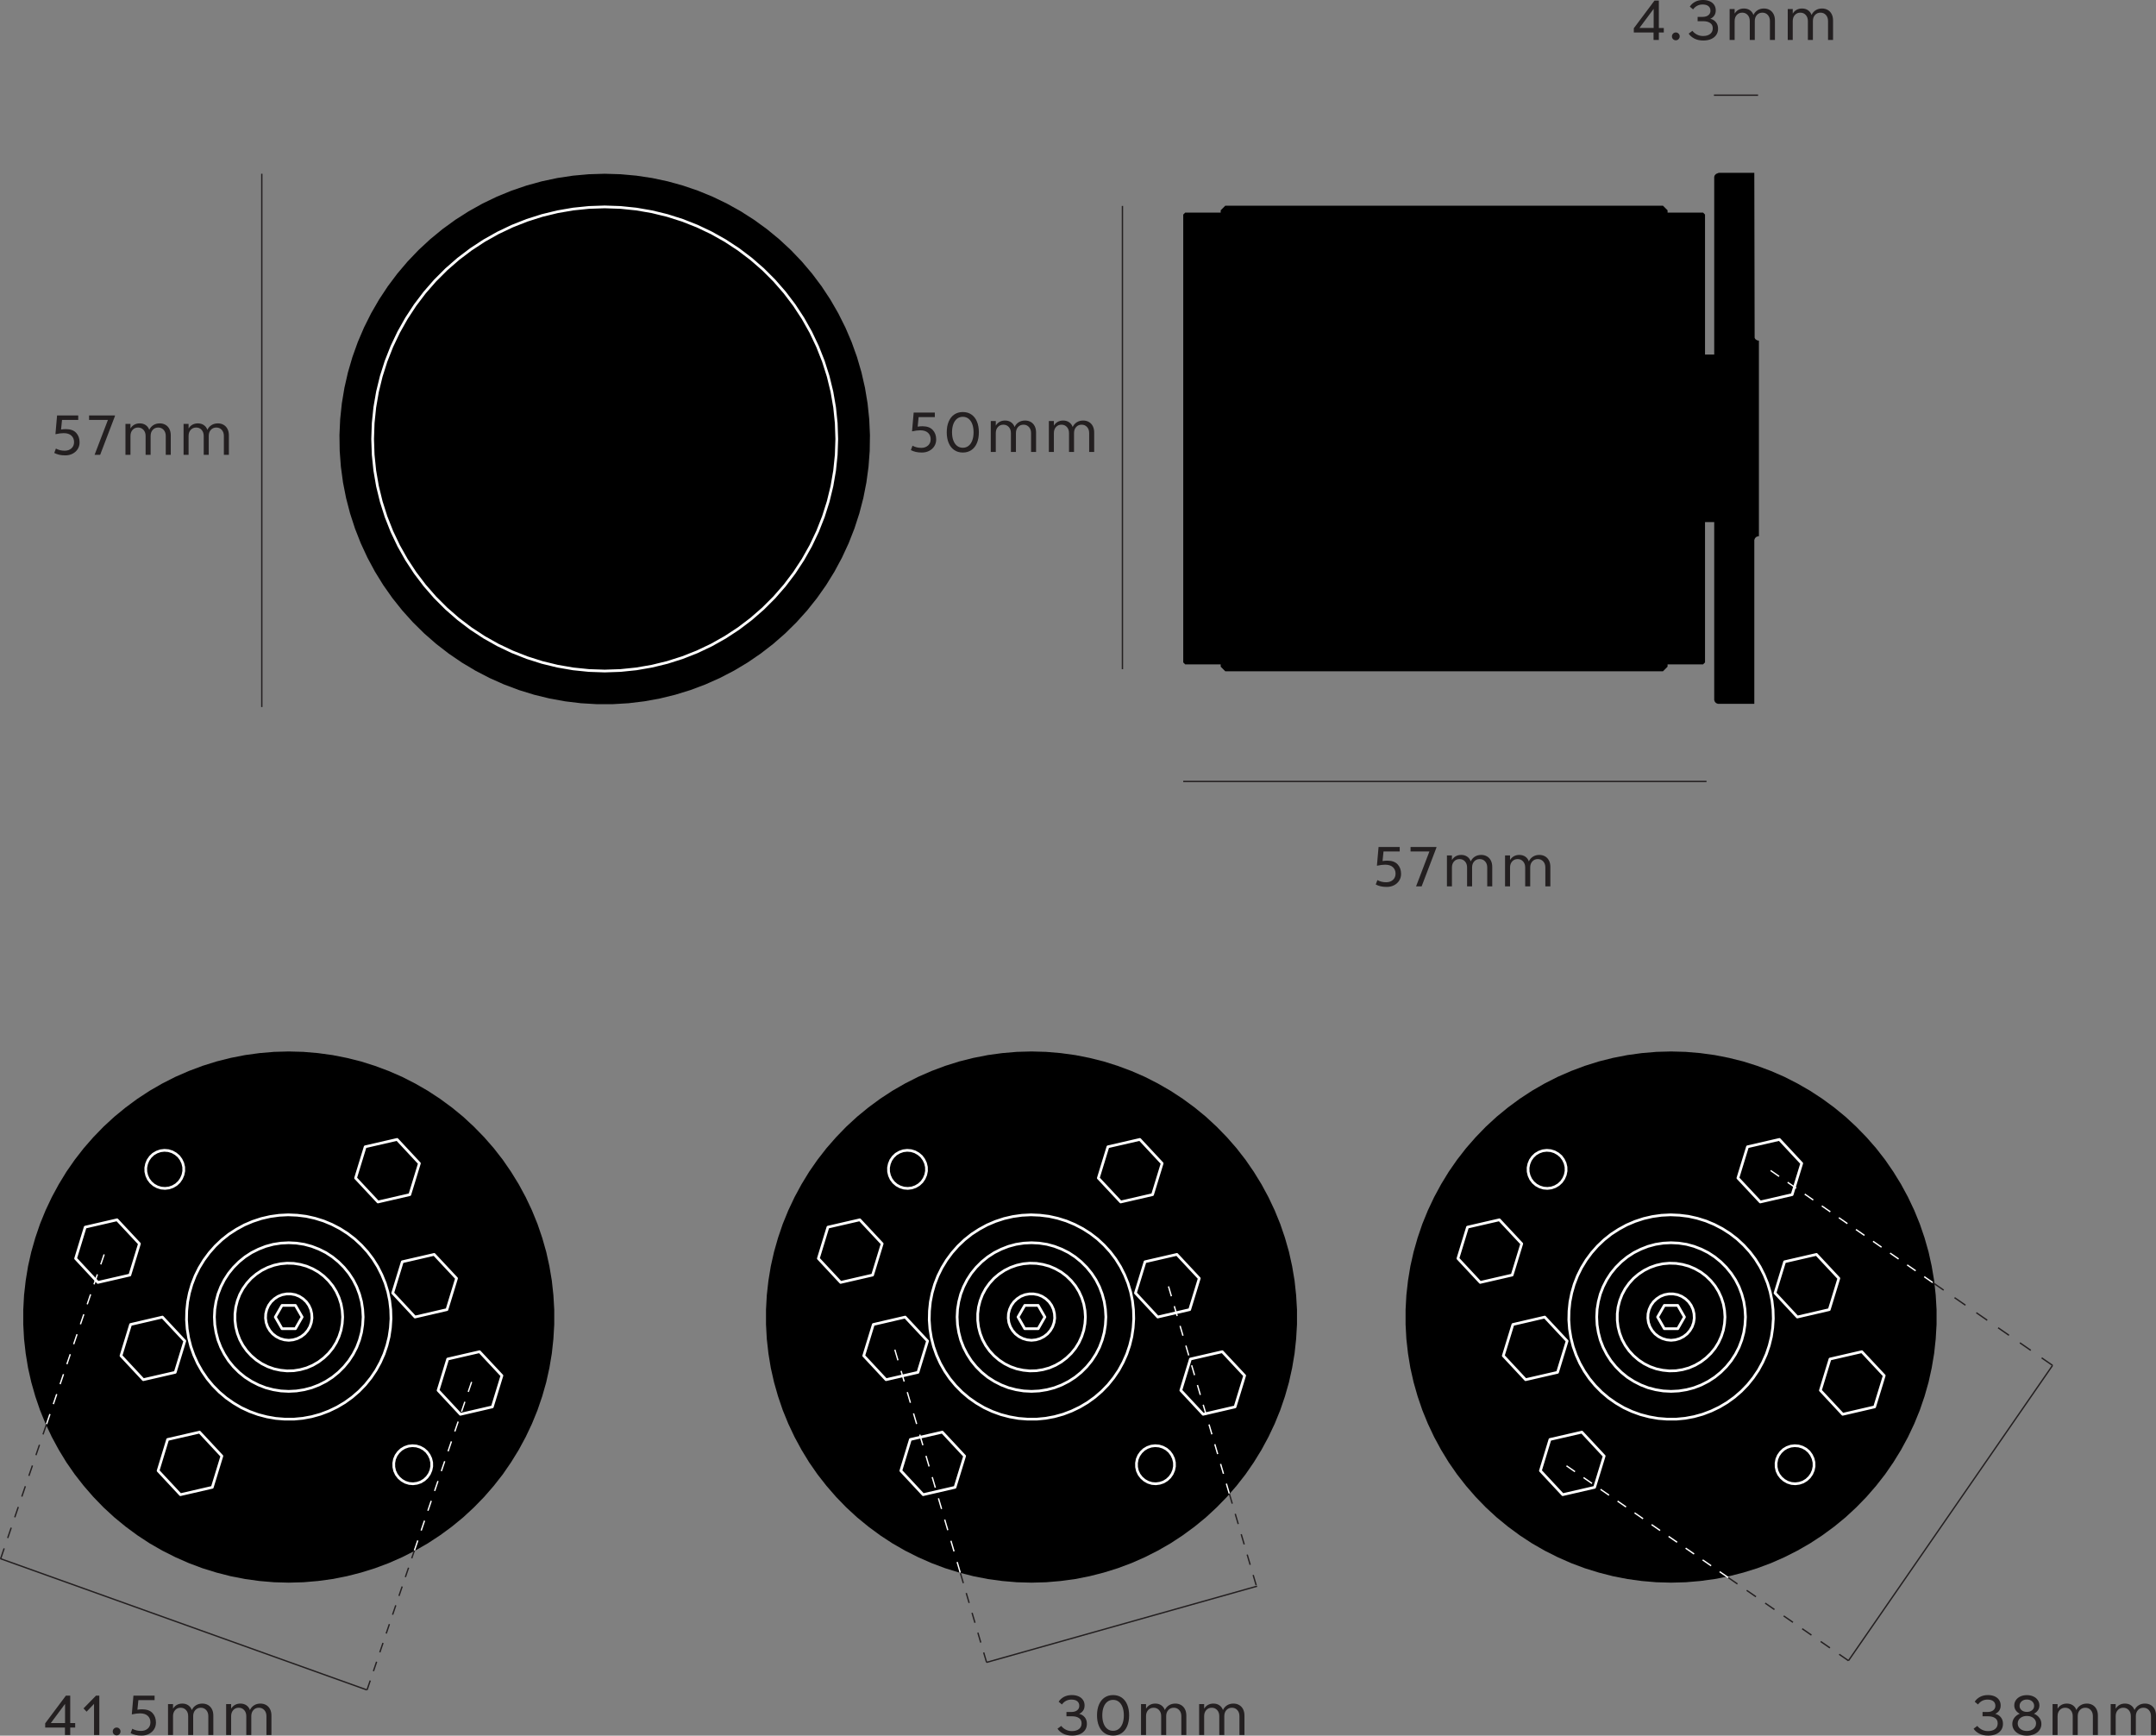 <?xml version="1.0" encoding="UTF-8"?><svg id="Layer_1" xmlns="http://www.w3.org/2000/svg" width="397.084" height="319.666" viewBox="0 0 397.084 319.666"><rect x="0" y="0" width="397.084" height="319.666" fill="#808080" stroke="none"/><polygon points="111.372 32.002 114.294 32.09 117.205 32.352 120.096 32.787 122.955 33.395 125.773 34.173 128.539 35.117 131.244 36.226 133.878 37.494 136.431 38.918 138.894 40.492 141.259 42.21 143.517 44.066 145.66 46.054 147.68 48.167 149.57 50.397 151.323 52.736 152.934 55.176 154.395 57.707 155.703 60.322 156.852 63.009 157.838 65.761 158.658 68.567 159.308 71.417 159.787 74.3 160.092 77.208 160.224 80.128 160.18 83.051 159.961 85.966 159.569 88.863 159.004 91.731 158.268 94.559 157.365 97.34 156.297 100.061 155.068 102.713 153.683 105.288 152.147 107.774 150.464 110.164 148.641 112.45 146.685 114.622 144.603 116.674 142.402 118.597 140.089 120.385 137.674 122.032 135.165 123.531 132.57 124.877 129.9 126.066 127.163 127.094 124.37 127.955 121.53 128.648 118.654 129.17 115.751 129.519 112.834 129.694 109.91 129.694 106.993 129.519 104.09 129.17 101.214 128.648 98.374 127.955 95.581 127.094 92.844 126.066 90.174 124.877 87.579 123.531 85.07 122.032 82.655 120.385 80.342 118.597 78.141 116.674 76.059 114.622 74.103 112.45 72.28 110.164 70.597 107.774 69.061 105.288 67.676 102.713 66.447 100.061 65.379 97.34 64.476 94.559 63.74 91.731 63.175 88.863 62.783 85.966 62.564 83.051 62.52 80.128 62.652 77.208 62.957 74.3 63.436 71.417 64.086 68.567 64.906 65.761 65.892 63.009 67.041 60.322 68.349 57.707 69.81 55.176 71.421 52.736 73.174 50.397 75.064 48.167 77.084 46.054 79.227 44.066 81.485 42.21 83.85 40.492 86.313 38.918 88.866 37.494 91.5 36.226 94.205 35.117 96.971 34.173 99.789 33.395 102.648 32.787 105.539 32.352 108.45 32.09 111.372 32.002"/><polygon points="111.372 123.59 108.455 123.49 105.552 123.192 102.676 122.696 99.841 122.005 97.058 121.122 94.344 120.051 91.708 118.798 89.164 117.367 86.724 115.767 84.398 114.003 82.198 112.085 80.134 110.022 78.216 107.822 76.453 105.496 74.853 103.056 73.422 100.512 72.169 97.876 71.098 95.161 70.215 92.379 69.524 89.544 69.028 86.668 68.73 83.765 68.63 80.848 68.73 77.931 69.028 75.028 69.524 72.152 70.215 69.316 71.098 66.534 72.169 63.82 73.422 61.184 74.853 58.64 76.453 56.2 78.216 53.874 80.134 51.674 82.198 49.61 84.398 47.692 86.724 45.929 89.164 44.328 91.708 42.898 94.344 41.645 97.058 40.574 99.841 39.691 102.676 39 105.552 38.504 108.455 38.206 111.372 38.106 114.289 38.206 117.192 38.504 120.068 39 122.903 39.691 125.686 40.574 128.4 41.645 131.036 42.898 133.58 44.328 136.02 45.929 138.346 47.692 140.546 49.61 142.61 51.674 144.528 53.874 146.291 56.2 147.891 58.64 149.322 61.184 150.575 63.82 151.646 66.534 152.529 69.316 153.22 72.152 153.716 75.028 154.014 77.931 154.114 80.848 154.014 83.765 153.716 86.668 153.22 89.544 152.529 92.379 151.646 95.161 150.575 97.876 149.322 100.512 147.891 103.056 146.291 105.496 144.528 107.822 142.61 110.022 140.546 112.085 138.346 114.003 136.02 115.767 133.58 117.367 131.036 118.798 128.4 120.051 125.686 121.122 122.903 122.005 120.068 122.696 117.192 123.192 114.289 123.49 111.372 123.59" fill="none" stroke="#fff" stroke-miterlimit="10" stroke-width=".5"/><line x1="206.726" y1="37.927" x2="206.726" y2="123.25" fill="none" stroke="#231f20" stroke-width=".25"/><line x1="48.218" y1="32.002" x2="48.218" y2="130.222" fill="none" stroke="#231f20" stroke-width=".25"/><path d="M171.791,79.191c.421.456.632,1.039.632,1.751,0,.463-.113.876-.342,1.238-.228.362-.542.647-.943.855-.4.207-.85.311-1.347.311-.422,0-.791-.036-1.108-.109-.318-.072-.626-.185-.923-.336l.301-.809c.249.131.503.229.762.295.259.066.547.099.865.099.497,0,.908-.144,1.233-.43.324-.287.486-.672.486-1.155,0-.491-.164-.888-.492-1.192-.328-.304-.803-.456-1.425-.456-.421,0-.912.062-1.472.187l-.041-.01.301-3.44h3.896v.829h-2.984l-.177,1.762c.297-.049.591-.073.881-.073.843,0,1.475.229,1.896.685Z" fill="#231f20"/><path d="M175.761,82.896c-.445-.3-.789-.731-1.031-1.295-.241-.563-.362-1.225-.362-1.984s.121-1.422.362-1.984c.242-.563.586-.995,1.031-1.296.445-.3.969-.45,1.57-.45.601,0,1.124.15,1.569.45.446.301.788.732,1.026,1.296.238.562.357,1.225.357,1.984s-.119,1.421-.357,1.984-.58.995-1.026,1.295c-.445.301-.969.451-1.569.451-.602,0-1.125-.15-1.57-.451ZM178.377,82.118c.298-.231.527-.561.689-.989s.243-.933.243-1.513-.081-1.085-.243-1.514c-.162-.428-.392-.758-.689-.989-.297-.231-.646-.347-1.046-.347-.408,0-.761.115-1.058.347s-.526.562-.688.989c-.163.429-.244.934-.244,1.514s.081,1.084.244,1.513c.162.429.392.758.688.989.297.232.649.348,1.058.348.4,0,.749-.115,1.046-.348Z" fill="#231f20"/><path d="M189.85,77.72c.309.18.547.436.717.767.168.332.254.719.254,1.161v3.596h-.924v-3.482c0-.456-.129-.827-.389-1.113-.258-.287-.592-.431-.999-.431-.415,0-.751.144-1.011.431-.259.286-.388.657-.388,1.113v3.482h-.923v-3.482c0-.456-.13-.827-.389-1.113-.259-.287-.593-.431-1-.431-.414,0-.751.144-1.01.431-.26.286-.389.657-.389,1.113v3.482h-.923v-5.7h.923v.851c.18-.305.414-.537.704-.7.29-.162.625-.243,1.006-.243.428,0,.796.107,1.104.321.307.214.523.504.647.87.173-.373.427-.664.762-.875.334-.211.727-.316,1.176-.316.395,0,.744.09,1.051.27Z" fill="#231f20"/><path d="M200.553,77.72c.308.18.546.436.716.767.169.332.254.719.254,1.161v3.596h-.923v-3.482c0-.456-.129-.827-.389-1.113-.259-.287-.592-.431-1-.431-.414,0-.751.144-1.01.431-.26.286-.389.657-.389,1.113v3.482h-.923v-3.482c0-.456-.129-.827-.389-1.113-.259-.287-.592-.431-1-.431-.414,0-.751.144-1.01.431-.259.286-.389.657-.389,1.113v3.482h-.923v-5.7h.923v.851c.18-.305.414-.537.704-.7.291-.162.626-.243,1.006-.243.428,0,.796.107,1.104.321s.523.504.647.87c.173-.373.427-.664.762-.875s.727-.316,1.176-.316c.395,0,.745.09,1.052.27Z" fill="#231f20"/><path d="M14.026,79.716c.421.456.632,1.039.632,1.751,0,.463-.113.876-.342,1.238-.228.362-.542.647-.943.855-.4.207-.85.311-1.347.311-.422,0-.791-.036-1.108-.109-.318-.072-.626-.185-.923-.336l.301-.809c.249.131.503.229.762.295.259.066.547.099.865.099.497,0,.908-.144,1.233-.43.324-.287.486-.672.486-1.155,0-.491-.164-.888-.492-1.192-.328-.304-.803-.456-1.425-.456-.421,0-.912.062-1.472.187l-.041-.01.301-3.44h3.896v.829h-2.984l-.177,1.762c.297-.049.591-.073.881-.073.843,0,1.475.229,1.896.685Z" fill="#231f20"/><path d="M21.172,76.514v.113l-2.725,7.141h-1.026l2.456-6.425h-3.472v-.829h4.767Z" fill="#231f20"/><path d="M30.482,78.244c.308.18.546.436.715.767.17.332.254.719.254,1.161v3.596h-.922v-3.482c0-.456-.13-.827-.389-1.113-.259-.287-.593-.431-1-.431-.414,0-.751.144-1.011.431-.259.286-.388.657-.388,1.113v3.482h-.923v-3.482c0-.456-.13-.827-.389-1.113-.259-.287-.593-.431-1-.431-.414,0-.751.144-1.01.431-.26.286-.389.657-.389,1.113v3.482h-.923v-5.7h.923v.851c.18-.305.414-.537.704-.7.29-.162.625-.243,1.006-.243.428,0,.796.107,1.104.321.307.214.523.504.647.87.173-.373.427-.664.762-.875s.727-.316,1.176-.316c.394,0,.744.09,1.052.27Z" fill="#231f20"/><path d="M41.185,78.244c.308.18.546.436.715.767.17.332.254.719.254,1.161v3.596h-.922v-3.482c0-.456-.13-.827-.389-1.113-.259-.287-.593-.431-1-.431-.414,0-.751.144-1.011.431-.259.286-.388.657-.388,1.113v3.482h-.923v-3.482c0-.456-.13-.827-.389-1.113-.259-.287-.593-.431-1-.431-.414,0-.751.144-1.01.431-.26.286-.389.657-.389,1.113v3.482h-.923v-5.7h.923v.851c.18-.305.414-.537.704-.7.29-.162.625-.243,1.006-.243.428,0,.796.107,1.104.321.307.214.523.504.647.87.173-.373.427-.664.762-.875s.727-.316,1.176-.316c.394,0,.744.09,1.052.27Z" fill="#231f20"/><polygon points="217.924 39.518 217.924 39.7 217.924 40.123 217.924 40.728 217.924 41.576 217.924 42.544 217.924 43.754 217.924 45.146 217.924 46.719 217.924 48.414 217.924 50.35 217.924 52.348 217.924 54.526 217.924 56.886 217.924 59.307 217.924 61.849 217.924 64.451 217.924 67.174 217.924 69.958 217.924 72.802 217.924 75.647 217.924 78.551 217.924 81.456 217.924 84.361 217.924 87.266 217.924 90.11 217.924 92.954 217.924 95.678 217.924 98.401 217.924 100.943 217.924 103.424 217.924 105.844 217.924 108.084 217.924 110.202 217.924 112.138 217.924 113.954 217.924 115.588 217.924 117.101 217.924 118.371 217.924 119.461 217.924 120.369 217.924 121.095 217.924 121.579 217.924 121.881 217.924 122.002 218.287 122.366 224.823 122.366 224.823 122.789 225.67 123.636 306.279 123.636 307.126 122.789 307.126 122.366 313.662 122.366 314.025 122.002 314.025 121.76 314.025 121.397 314.025 120.732 314.025 119.945 314.025 118.916 314.025 117.766 314.025 116.374 314.025 114.801 314.025 113.046 314.025 111.17 314.025 109.112 314.025 106.934 314.025 104.634 314.025 102.213 314.025 99.672 314.025 97.07 314.025 96.162 315.719 96.162 315.719 128.78 315.719 128.962 315.78 129.083 315.84 129.264 315.961 129.386 316.082 129.507 316.264 129.567 316.385 129.628 316.566 129.628 323.102 129.628 323.102 99.551 323.102 99.43 323.163 99.309 323.223 99.127 323.344 99.006 323.465 98.885 323.647 98.825 323.768 98.764 323.95 98.764 323.95 98.582 323.95 98.219 323.95 97.614 323.95 96.827 323.95 95.92 323.95 94.77 323.95 93.499 323.95 92.047 323.95 90.534 323.95 88.839 323.95 87.084 323.95 85.269 323.95 83.393 323.95 81.456 323.95 79.58 323.95 77.644 323.95 75.768 323.95 73.952 323.95 72.258 323.95 70.624 323.95 69.111 323.95 67.658 323.95 66.448 323.95 65.359 323.95 64.451 323.95 63.725 323.95 63.18 323.95 62.877 323.95 62.756 323.768 62.696 323.647 62.696 323.465 62.575 323.344 62.514 323.223 62.333 323.163 62.212 323.102 31.832 316.566 31.832 316.385 31.893 316.264 31.953 316.082 32.014 315.961 32.135 315.84 32.256 315.78 32.377 315.719 32.559 315.719 32.74 315.719 65.298 314.025 65.298 314.025 63.12 314.025 60.517 314.025 58.036 314.025 55.676 314.025 53.437 314.025 51.319 314.025 49.382 314.025 47.567 314.025 45.933 314.025 44.42 314.025 43.149 314.025 42.06 314.025 41.152 314.025 40.426 314.025 39.881 314.025 39.578 314.025 39.518 313.662 39.155 307.126 39.155 307.126 38.731 306.279 37.884 225.67 37.884 224.823 38.731 224.823 39.155 218.287 39.155 217.924 39.518"/><line x1="323.796" y1="17.534" x2="315.661" y2="17.534" fill="none" stroke="#231f20" stroke-width=".25"/><path d="M306.433,5.979h-.912v1.379h-.975v-1.379h-3.637v-.776l3.813-5.099h.798v5.047h.912v.828ZM301.946,5.15h2.621V1.627l-2.621,3.523Z" fill="#231f20"/><path d="M308.138,7.212c-.138-.138-.207-.308-.207-.508s.069-.371.207-.513c.139-.142.308-.213.508-.213s.37.071.508.213c.139.142.208.312.208.513,0,.193-.069.361-.208.503-.138.142-.308.212-.508.212s-.369-.068-.508-.207Z" fill="#231f20"/><path d="M316.022,4.072c.27.317.404.726.404,1.223,0,.429-.108.805-.326,1.13-.218.324-.53.578-.938.762-.408.183-.892.274-1.451.274-.656,0-1.216-.124-1.679-.373s-.802-.55-1.016-.901l.684-.508c.222.283.501.513.84.688.338.177.715.265,1.13.265.545,0,.979-.126,1.3-.378.321-.253.482-.603.482-1.052,0-.429-.161-.752-.482-.97-.321-.217-.74-.326-1.259-.326h-1.047v-.798h.933c.429,0,.774-.102,1.036-.306.263-.204.395-.479.395-.824,0-.365-.126-.648-.379-.85-.252-.2-.609-.3-1.072-.3-.719,0-1.302.3-1.751.901l-.602-.508c.235-.373.562-.67.979-.892.418-.221.899-.331,1.445-.331.491,0,.912.081,1.265.243s.622.387.809.674c.187.286.279.616.279.989,0,.38-.092.701-.274.964-.184.263-.427.46-.73.591.414.09.756.294,1.025.611Z" fill="#231f20"/><path d="M325.932,1.834c.308.18.546.436.716.767.169.332.254.719.254,1.161v3.596h-.923v-3.482c0-.456-.129-.827-.389-1.113-.259-.287-.592-.431-1-.431-.414,0-.751.144-1.01.431-.26.286-.389.657-.389,1.113v3.482h-.923v-3.482c0-.456-.129-.827-.389-1.113-.259-.287-.592-.431-1-.431-.414,0-.751.144-1.01.431-.259.286-.389.657-.389,1.113v3.482h-.923V1.657h.923v.851c.18-.305.414-.537.704-.7.291-.162.626-.243,1.006-.243.428,0,.796.107,1.104.321s.523.504.647.87c.173-.373.427-.664.762-.875s.727-.316,1.176-.316c.395,0,.745.09,1.052.27Z" fill="#231f20"/><path d="M336.635,1.834c.308.18.546.436.716.767.169.332.254.719.254,1.161v3.596h-.923v-3.482c0-.456-.129-.827-.389-1.113-.259-.287-.592-.431-1-.431-.414,0-.751.144-1.01.431-.26.286-.389.657-.389,1.113v3.482h-.923v-3.482c0-.456-.129-.827-.389-1.113-.259-.287-.592-.431-1-.431-.414,0-.751.144-1.01.431-.259.286-.389.657-.389,1.113v3.482h-.923V1.657h.923v.851c.18-.305.414-.537.704-.7.291-.162.626-.243,1.006-.243.428,0,.796.107,1.104.321s.523.504.647.87c.173-.373.427-.664.762-.875s.727-.316,1.176-.316c.395,0,.745.09,1.052.27Z" fill="#231f20"/><line x1="314.3" y1="143.926" x2="217.924" y2="143.926" fill="none" stroke="#231f20" stroke-width=".25"/><path d="M257.411,159.196c.421.456.632,1.039.632,1.751,0,.463-.114.876-.342,1.238-.229.362-.543.647-.943.855-.4.207-.85.311-1.347.311-.422,0-.791-.036-1.109-.109-.317-.072-.625-.185-.922-.336l.301-.809c.248.131.502.229.762.295.259.066.547.099.865.099.497,0,.908-.144,1.232-.43.325-.287.487-.672.487-1.155,0-.491-.164-.888-.492-1.192-.328-.304-.803-.456-1.425-.456-.422,0-.912.062-1.472.187l-.041-.01.3-3.44h3.896v.829h-2.984l-.176,1.762c.297-.049.591-.073.881-.073.843,0,1.475.229,1.896.685Z" fill="#231f20"/><path d="M264.557,155.994v.113l-2.726,7.141h-1.025l2.456-6.425h-3.472v-.829h4.767Z" fill="#231f20"/><path d="M273.866,157.725c.308.18.546.436.716.767.169.332.254.719.254,1.161v3.596h-.923v-3.482c0-.456-.129-.827-.389-1.113-.259-.287-.592-.431-1-.431-.414,0-.751.144-1.01.431-.26.286-.389.657-.389,1.113v3.482h-.923v-3.482c0-.456-.129-.827-.389-1.113-.259-.287-.592-.431-1-.431-.414,0-.751.144-1.01.431-.259.286-.389.657-.389,1.113v3.482h-.923v-5.7h.923v.851c.18-.305.414-.537.704-.7.291-.162.626-.243,1.006-.243.428,0,.796.107,1.104.321s.523.504.647.87c.173-.373.427-.664.762-.875s.727-.316,1.176-.316c.395,0,.745.09,1.052.27Z" fill="#231f20"/><path d="M284.569,157.725c.308.18.546.436.716.767.169.332.254.719.254,1.161v3.596h-.923v-3.482c0-.456-.129-.827-.389-1.113-.259-.287-.592-.431-1-.431-.414,0-.751.144-1.01.431-.26.286-.389.657-.389,1.113v3.482h-.923v-3.482c0-.456-.129-.827-.389-1.113-.259-.287-.592-.431-1-.431-.414,0-.751.144-1.01.431-.259.286-.389.657-.389,1.113v3.482h-.923v-5.7h.923v.851c.18-.305.414-.537.704-.7.291-.162.626-.243,1.006-.243.428,0,.796.107,1.104.321s.523.504.647.87c.173-.373.427-.664.762-.875s.727-.316,1.176-.316c.395,0,.745.09,1.052.27Z" fill="#231f20"/><polygon points="53.182 193.656 50.482 193.729 47.794 193.957 45.13 194.322 42.478 194.843 39.874 195.496 37.294 196.308 34.776 197.253 32.306 198.329 29.896 199.553 27.559 200.897 25.306 202.374 23.139 203.973 21.056 205.681 19.07 207.509 17.193 209.447 15.425 211.469 13.767 213.6 12.228 215.816 10.824 218.117 9.54 220.49 8.39 222.924 7.372 225.419 6.501 227.974 5.762 230.565 5.169 233.193 4.732 235.857 4.43 238.534 4.284 241.222 4.284 243.922 4.43 246.61 4.732 249.287 5.169 251.951 5.762 254.578 6.501 257.17 7.372 259.725 8.39 262.219 9.54 264.654 10.824 267.027 12.228 269.327 13.767 271.544 15.425 273.663 17.193 275.697 19.07 277.634 21.056 279.463 23.139 281.17 25.306 282.769 27.559 284.247 29.896 285.59 32.306 286.802 34.776 287.89 37.294 288.836 39.874 289.635 42.478 290.301 45.13 290.822 47.794 291.185 50.482 291.415 53.182 291.488 55.87 291.415 58.56 291.185 61.235 290.822 63.875 290.301 66.49 289.635 69.057 288.836 71.588 287.89 74.059 286.802 76.456 285.59 78.793 284.247 81.046 282.769 83.225 281.17 85.309 279.463 87.282 277.634 89.171 275.697 90.939 273.663 92.599 271.544 94.124 269.327 95.541 267.027 96.824 264.654 97.975 262.219 98.992 259.725 99.864 257.17 100.602 254.578 101.184 251.951 101.632 249.287 101.922 246.61 102.08 243.922 102.08 241.222 101.922 238.534 101.632 235.857 101.184 233.193 100.602 230.565 99.864 227.974 98.992 225.419 97.975 222.924 96.824 220.49 95.541 218.117 94.124 215.816 92.599 213.6 90.939 211.469 89.171 209.447 87.282 207.509 85.309 205.681 83.225 203.973 81.046 202.374 78.793 200.897 76.456 199.553 74.059 198.329 71.588 197.253 69.057 196.308 66.49 195.496 63.875 194.843 61.235 194.322 58.56 193.957 55.87 193.729 53.182 193.656"/><path d="M57.41,260.916l-1.631.302-1.654.157h-1.667l-1.667-.133-1.643-.29-1.607-.422-1.57-.568-1.51-.7-1.437-.845-1.365-.954-1.268-1.074-1.172-1.184-1.063-1.279-.942-1.377-.821-1.448-.689-1.522-.556-1.569-.41-1.618-.266-1.642-.121-1.654.037-1.666.169-1.654.326-1.642.459-1.593.604-1.558.736-1.485.87-1.424.991-1.34,1.099-1.244,1.208-1.147,1.304-1.038,1.401-.906,1.462-.796,1.534-.652,1.582-.52,1.631-.374,1.643-.229,1.667-.085,1.667.073,1.654.205,1.619.362,1.594.495,1.534.64,1.486.773,1.401.893,1.317,1.014,1.22,1.135,1.123,1.232,1.003,1.328.882,1.412.749,1.485.628,1.545.483,1.594.338,1.63.193,1.654.049,1.666-.109,1.666-.242,1.642-.398,1.618-.532,1.581-.676,1.521-.797,1.461-.931,1.377-1.05,1.303-1.16,1.196-1.256,1.086-1.353.978-1.425.845-1.51.725-1.558.591-1.607.447ZM79.962,231.035l4.119,4.407M74.091,232.388l5.871-1.353M72.328,238.146l1.763-5.758M76.434,242.565l-4.106-4.419M82.317,241.201l-5.883,1.364M84.081,235.442l-1.764,5.759M21.56,224.661l4.119,4.407M15.689,226.013l5.871-1.352M13.926,231.784l1.763-5.771M18.032,236.191l-4.106-4.407M23.915,234.838l-5.883,1.353M25.679,229.068l-1.764,5.77M29.918,242.577l4.119,4.407M24.048,243.941l5.87-1.364M22.284,249.7l1.764-5.759M26.391,254.107l-4.107-4.407M32.274,252.755l-5.883,1.352M34.037,246.984l-1.763,5.771M88.32,248.952l4.119,4.406M82.45,250.304l5.87-1.352M80.686,256.075l1.764-5.771M84.793,260.481l-4.107-4.406M90.676,259.117l-5.883,1.364M92.439,253.358l-1.763,5.759M36.755,263.765l4.107,4.407M30.873,265.117l5.882-1.352M29.121,270.876l1.752-5.759M33.228,275.283l-4.107-4.407M39.098,273.931l-5.87,1.352M40.862,268.172l-1.764,5.759M73.137,209.859l4.107,4.407M67.254,211.212l5.883-1.353M65.491,216.97l1.763-5.758M69.61,221.377l-4.119-4.407M75.48,220.025l-5.87,1.352M77.244,214.266l-1.764,5.759M31.138,218.793l.689-.241.628-.374.543-.507.411-.604.29-.676.145-.712-.012-.737-.169-.712-.314-.664-.435-.592-.556-.471-.64-.362-.701-.217-.736-.06-.725.084-.689.242-.64.374-.531.507-.423.603-.278.677-.145.712.012.736.169.713.302.664.447.591.556.483.64.35.701.218.724.06.737-.085ZM76.809,273.182l.688-.229.629-.387.531-.495.423-.603.29-.676.145-.713-.012-.736-.17-.712-.314-.664-.434-.592-.556-.483-.64-.35-.701-.217-.737-.061-.724.085-.701.241-.628.374-.532.507-.422.592-.29.676-.133.725.012.736.157.712.314.664.447.58.556.483.64.362.7.217.725.061.737-.097ZM53.182,246.851l-.809-.085-.785-.229-.725-.374-.64-.495-.531-.616-.411-.7-.266-.773-.109-.809.037-.809.193-.784.338-.749.471-.664.592-.555.677-.447.761-.302.797-.145h.809l.809.145.749.302.689.447.592.555.471.664.338.749.181.784.048.809-.12.809-.266.773-.411.7-.531.616-.64.495-.725.374-.773.229-.81.085ZM51.938,240.428l-1.232,2.137M54.415,240.428h-2.477M54.415,244.714l1.232-2.149M51.938,244.714h2.477M50.706,242.565l1.232,2.149M55.647,242.565l-1.232-2.137M63.111,242.565l-.084,1.219-.218,1.208-.374,1.159-.507,1.11-.641,1.039-.773.953-.881.846-.967.736-1.063.616-1.123.483-1.172.326-1.208.193-1.232.036-1.208-.121-1.195-.253-1.16-.411-1.087-.543-1.015-.676-.93-.797-.821-.893-.713-1.002-.58-1.075-.434-1.135-.302-1.195-.145-1.207v-1.22l.145-1.219.302-1.183.434-1.135.58-1.075.713-1.002.821-.905.93-.785,1.015-.676,1.087-.543,1.16-.411,1.195-.265,1.208-.109,1.232.036,1.208.194,1.172.326,1.123.482,1.063.604.967.737.881.857.773.953.641,1.039.507,1.111.374,1.159.218,1.195.084,1.219ZM66.88,242.565l-.085,1.437-.217,1.412-.374,1.389-.508,1.34-.652,1.267-.785,1.208-.906,1.11-1.015,1.014-1.111.906-1.196.773-1.28.652-1.341.519-1.377.362-1.425.229-1.426.073-1.437-.073-1.413-.229-1.389-.362-1.329-.519-1.28-.652-1.208-.773-1.112-.906-1.014-1.014-.906-1.11-.773-1.208-.652-1.267-.52-1.34-.362-1.389-.23-1.412-.072-1.437.072-1.424.23-1.413.362-1.388.52-1.341.652-1.279.773-1.196.906-1.11,1.014-1.014,1.112-.906,1.208-.785,1.28-.639,1.329-.52,1.389-.374,1.413-.217,1.437-.073,1.426.073,1.425.217,1.377.374,1.341.52,1.28.639,1.196.785,1.111.906,1.015,1.014.906,1.11.785,1.196.652,1.279.508,1.341.374,1.388.217,1.413.085,1.424Z" fill="none" stroke="#fff" stroke-linecap="round" stroke-linejoin="round" stroke-width=".5"/><line x1="8.574" y1="262.281" x2=".118" y2="287.082" fill="none" stroke="#231f20" stroke-dasharray="2.016 2.016" stroke-width=".25"/><line x1="19.183" y1="231.035" x2="8.575" y2="262.281" fill="none" stroke="#fff" stroke-dasharray="1.941 1.941" stroke-width=".25"/><line x1="76.422" y1="285.27" x2="67.6" y2="311.255" fill="none" stroke="#231f20" stroke-dasharray="1.829 1.829" stroke-width=".25"/><line x1="86.86" y1="254.524" x2="76.328" y2="285.546" fill="none" stroke="#fff" stroke-dasharray="1.927 1.927" stroke-width=".25"/><line x1=".061" y1="287.063" x2="67.567" y2="311.244" fill="none" stroke="#231f20" stroke-width=".25"/><polygon points="189.977 193.656 187.277 193.729 184.589 193.957 181.925 194.322 179.273 194.843 176.67 195.496 174.089 196.308 171.571 197.253 169.101 198.329 166.691 199.553 164.354 200.897 162.101 202.374 159.934 203.973 157.851 205.681 155.865 207.509 153.989 209.447 152.22 211.469 150.562 213.6 149.023 215.816 147.619 218.117 146.335 220.49 145.186 222.924 144.167 225.419 143.297 227.974 142.558 230.565 141.965 233.193 141.527 235.857 141.226 238.534 141.079 241.222 141.079 243.922 141.226 246.61 141.527 249.287 141.965 251.951 142.558 254.578 143.297 257.17 144.167 259.725 145.186 262.219 146.335 264.654 147.619 267.027 149.023 269.327 150.562 271.544 152.22 273.663 153.989 275.697 155.865 277.634 157.851 279.463 159.934 281.17 162.101 282.769 164.354 284.247 166.691 285.59 169.101 286.802 171.571 287.89 174.089 288.836 176.67 289.635 179.273 290.301 181.925 290.822 184.589 291.185 187.277 291.415 189.977 291.488 192.665 291.415 195.355 291.185 198.03 290.822 200.671 290.301 203.285 289.635 205.852 288.836 208.384 287.89 210.854 286.802 213.251 285.59 215.588 284.247 217.841 282.769 220.02 281.17 222.104 279.463 224.077 277.634 225.966 275.697 227.735 273.663 229.394 271.544 230.92 269.327 232.336 267.027 233.619 264.654 234.77 262.219 235.787 259.725 236.659 257.17 237.397 254.578 237.979 251.951 238.428 249.287 238.717 246.61 238.876 243.922 238.876 241.222 238.717 238.534 238.428 235.857 237.979 233.193 237.397 230.565 236.659 227.974 235.787 225.419 234.77 222.924 233.619 220.49 232.336 218.117 230.92 215.816 229.394 213.6 227.735 211.469 225.966 209.447 224.077 207.509 222.104 205.681 220.02 203.973 217.841 202.374 215.588 200.897 213.251 199.553 210.854 198.329 208.384 197.253 205.852 196.308 203.285 195.496 200.671 194.843 198.03 194.322 195.355 193.957 192.665 193.729 189.977 193.656"/><path d="M194.205,260.916l-1.631.302-1.654.157h-1.667l-1.667-.133-1.643-.29-1.607-.422-1.57-.568-1.51-.7-1.437-.845-1.365-.954-1.268-1.074-1.172-1.184-1.063-1.279-.942-1.377-.821-1.448-.689-1.522-.556-1.569-.41-1.618-.266-1.642-.121-1.654.037-1.666.169-1.654.326-1.642.459-1.593.604-1.558.736-1.485.87-1.424.991-1.34,1.099-1.244,1.208-1.147,1.304-1.038,1.401-.906,1.462-.796,1.534-.652,1.582-.52,1.631-.374,1.643-.229,1.667-.085,1.667.073,1.654.205,1.619.362,1.594.495,1.534.64,1.486.773,1.401.893,1.317,1.014,1.22,1.135,1.123,1.232,1.003,1.328.882,1.412.749,1.485.628,1.545.483,1.594.338,1.63.193,1.654.049,1.666-.109,1.666-.242,1.642-.398,1.618-.532,1.581-.676,1.521-.797,1.461-.931,1.377-1.05,1.303-1.16,1.196-1.256,1.086-1.353.978-1.425.845-1.51.725-1.558.591-1.607.447ZM216.757,231.035l4.119,4.407M210.886,232.388l5.871-1.353M209.123,238.146l1.763-5.758M213.229,242.565l-4.106-4.419M219.112,241.201l-5.883,1.364M220.876,235.442l-1.764,5.759M158.355,224.661l4.119,4.407M152.484,226.013l5.871-1.352M150.721,231.784l1.763-5.771M154.827,236.191l-4.106-4.407M160.71,234.838l-5.883,1.353M162.474,229.068l-1.764,5.77M166.713,242.577l4.119,4.407M160.843,243.941l5.87-1.364M159.079,249.7l1.764-5.759M163.186,254.107l-4.107-4.407M169.069,252.755l-5.883,1.352M170.832,246.984l-1.763,5.771M225.115,248.952l4.119,4.406M219.245,250.304l5.87-1.352M217.481,256.075l1.764-5.771M221.588,260.481l-4.107-4.406M227.471,259.117l-5.883,1.364M229.234,253.358l-1.763,5.759M173.55,263.765l4.107,4.407M167.668,265.117l5.882-1.352M165.916,270.876l1.752-5.759M170.023,275.283l-4.107-4.407M175.893,273.931l-5.87,1.352M177.657,268.172l-1.764,5.759M209.932,209.859l4.107,4.407M204.049,211.212l5.883-1.353M202.286,216.97l1.763-5.758M206.405,221.377l-4.119-4.407M212.275,220.025l-5.87,1.352M214.039,214.266l-1.764,5.759M167.933,218.793l.689-.241.628-.374.543-.507.411-.604.29-.676.145-.712-.012-.737-.169-.712-.314-.664-.435-.592-.556-.471-.64-.362-.701-.217-.736-.06-.725.084-.689.242-.64.374-.531.507-.423.603-.278.677-.145.712.012.736.169.713.302.664.447.591.556.483.64.35.701.218.724.06.737-.085ZM213.604,273.182l.688-.229.629-.387.531-.495.423-.603.29-.676.145-.713-.012-.736-.17-.712-.314-.664-.434-.592-.556-.483-.64-.35-.701-.217-.737-.061-.724.085-.701.241-.628.374-.532.507-.422.592-.29.676-.133.725.012.736.157.712.314.664.447.58.556.483.64.362.7.217.725.061.737-.097ZM189.977,246.851l-.809-.085-.785-.229-.725-.374-.64-.495-.531-.616-.411-.7-.266-.773-.109-.809.037-.809.193-.784.338-.749.471-.664.592-.555.677-.447.761-.302.797-.145h.809l.809.145.749.302.689.447.592.555.471.664.338.749.181.784.048.809-.12.809-.266.773-.411.7-.531.616-.64.495-.725.374-.773.229-.81.085ZM188.733,240.428l-1.232,2.137M191.21,240.428h-2.477M191.21,244.714l1.232-2.149M188.733,244.714h2.477M187.501,242.565l1.232,2.149M192.442,242.565l-1.232-2.137M199.906,242.565l-.084,1.219-.218,1.208-.374,1.159-.507,1.11-.641,1.039-.773.953-.881.846-.967.736-1.063.616-1.123.483-1.172.326-1.208.193-1.232.036-1.208-.121-1.195-.253-1.16-.411-1.087-.543-1.015-.676-.93-.797-.821-.893-.713-1.002-.58-1.075-.434-1.135-.302-1.195-.145-1.207v-1.22l.145-1.219.302-1.183.434-1.135.58-1.075.713-1.002.821-.905.93-.785,1.015-.676,1.087-.543,1.16-.411,1.195-.265,1.208-.109,1.232.036,1.208.194,1.172.326,1.123.482,1.063.604.967.737.881.857.773.953.641,1.039.507,1.111.374,1.159.218,1.195.084,1.219ZM203.675,242.565l-.085,1.437-.217,1.412-.374,1.389-.508,1.34-.652,1.267-.785,1.208-.906,1.11-1.015,1.014-1.111.906-1.196.773-1.28.652-1.341.519-1.377.362-1.425.229-1.426.073-1.437-.073-1.413-.229-1.389-.362-1.329-.519-1.28-.652-1.208-.773-1.112-.906-1.014-1.014-.906-1.11-.773-1.208-.652-1.267-.52-1.34-.362-1.389-.23-1.412-.072-1.437.072-1.424.23-1.413.362-1.388.52-1.341.652-1.279.773-1.196.906-1.11,1.014-1.014,1.112-.906,1.208-.785,1.28-.639,1.329-.52,1.389-.374,1.413-.217,1.437-.073,1.426.073,1.425.217,1.377.374,1.341.52,1.28.639,1.196.785,1.111.906,1.015,1.014.906,1.11.785,1.196.652,1.279.508,1.341.374,1.388.217,1.413.085,1.424Z" fill="none" stroke="#fff" stroke-linecap="round" stroke-linejoin="round" stroke-width=".5"/><line x1="176.888" y1="289.752" x2="181.706" y2="306.171" fill="none" stroke="#231f20" stroke-dasharray="1.901 1.901" stroke-width=".25"/><line x1="164.808" y1="248.58" x2="176.856" y2="289.641" fill="none" stroke="#fff" stroke-dasharray="2.038 2.038" stroke-width=".25"/><line x1="226.399" y1="275.061" x2="231.354" y2="291.949" fill="none" stroke="#231f20" stroke-dasharray="1.956 1.956" stroke-width=".25"/><line x1="215.209" y1="236.926" x2="226.398" y2="275.061" fill="none" stroke="#fff" stroke-dasharray="1.893 1.893" stroke-width=".25"/><line x1="181.705" y1="306.171" x2="231.525" y2="292.137" fill="none" stroke="#231f20" stroke-width=".25"/><polygon points="307.772 193.656 305.072 193.729 302.384 193.957 299.72 194.322 297.067 194.843 294.464 195.496 291.883 196.308 289.366 197.253 286.896 198.329 284.485 199.553 282.149 200.897 279.895 202.374 277.729 203.973 275.646 205.681 273.659 207.509 271.783 209.447 270.014 211.469 268.356 213.6 266.818 215.816 265.414 218.117 264.13 220.49 262.98 222.924 261.962 225.419 261.091 227.974 260.352 230.565 259.759 233.193 259.321 235.857 259.02 238.534 258.874 241.222 258.874 243.922 259.02 246.61 259.321 249.287 259.759 251.951 260.352 254.578 261.091 257.17 261.962 259.725 262.98 262.219 264.13 264.654 265.414 267.027 266.818 269.327 268.356 271.544 270.014 273.663 271.783 275.697 273.659 277.634 275.646 279.463 277.729 281.17 279.895 282.769 282.149 284.247 284.485 285.59 286.896 286.802 289.366 287.89 291.883 288.836 294.464 289.635 297.067 290.301 299.72 290.822 302.384 291.185 305.072 291.415 307.772 291.488 310.459 291.415 313.149 291.185 315.824 290.822 318.465 290.301 321.079 289.635 323.646 288.836 326.178 287.89 328.648 286.802 331.046 285.59 333.382 284.247 335.636 282.769 337.815 281.17 339.898 279.463 341.872 277.634 343.76 275.697 345.529 273.663 347.188 271.544 348.714 269.327 350.13 267.027 351.414 264.654 352.565 262.219 353.582 259.725 354.454 257.17 355.192 254.578 355.773 251.951 356.222 249.287 356.512 246.61 356.67 243.922 356.67 241.222 356.512 238.534 356.222 235.857 355.773 233.193 355.192 230.565 354.454 227.974 353.582 225.419 352.565 222.924 351.414 220.49 350.13 218.117 348.714 215.816 347.188 213.6 345.529 211.469 343.76 209.447 341.872 207.509 339.898 205.681 337.815 203.973 335.636 202.374 333.382 200.897 331.046 199.553 328.648 198.329 326.178 197.253 323.646 196.308 321.079 195.496 318.465 194.843 315.824 194.322 313.149 193.957 310.459 193.729 307.772 193.656"/><path d="M311.999,260.916l-1.631.302-1.654.157h-1.667l-1.667-.133-1.643-.29-1.607-.422-1.57-.568-1.51-.7-1.437-.845-1.365-.954-1.268-1.074-1.172-1.184-1.063-1.279-.942-1.377-.821-1.448-.689-1.522-.556-1.569-.41-1.618-.266-1.642-.121-1.654.037-1.666.169-1.654.326-1.642.459-1.593.604-1.558.736-1.485.87-1.424.991-1.34,1.099-1.244,1.208-1.147,1.304-1.038,1.401-.906,1.462-.796,1.534-.652,1.582-.52,1.631-.374,1.643-.229,1.667-.085,1.667.073,1.654.205,1.619.362,1.594.495,1.534.64,1.486.773,1.401.893,1.317,1.014,1.22,1.135,1.123,1.232,1.003,1.328.882,1.412.749,1.485.628,1.545.483,1.594.338,1.63.193,1.654.049,1.666-.109,1.666-.242,1.642-.398,1.618-.532,1.581-.676,1.521-.797,1.461-.931,1.377-1.05,1.303-1.16,1.196-1.256,1.086-1.353.978-1.425.845-1.51.725-1.558.591-1.607.447ZM334.551,231.035l4.119,4.407M328.68,232.388l5.871-1.353M326.917,238.146l1.763-5.758M331.023,242.565l-4.106-4.419M336.906,241.201l-5.883,1.364M338.67,235.442l-1.764,5.759M276.149,224.661l4.119,4.407M270.278,226.013l5.871-1.352M268.515,231.784l1.763-5.771M272.621,236.191l-4.106-4.407M278.504,234.838l-5.883,1.353M280.268,229.068l-1.764,5.77M284.507,242.577l4.119,4.407M278.637,243.941l5.87-1.364M276.873,249.7l1.764-5.759M280.98,254.107l-4.107-4.407M286.863,252.755l-5.883,1.352M288.626,246.984l-1.763,5.771M342.909,248.952l4.119,4.406M337.039,250.304l5.87-1.352M335.275,256.075l1.764-5.771M339.382,260.481l-4.107-4.406M345.265,259.117l-5.883,1.364M347.028,253.358l-1.763,5.759M291.344,263.765l4.107,4.407M285.462,265.117l5.882-1.352M283.71,270.876l1.752-5.759M287.817,275.283l-4.107-4.407M293.687,273.931l-5.87,1.352M295.451,268.172l-1.764,5.759M327.726,209.859l4.107,4.407M321.843,211.212l5.883-1.353M320.08,216.97l1.763-5.758M324.199,221.377l-4.119-4.407M330.069,220.025l-5.87,1.352M331.833,214.266l-1.764,5.759M285.727,218.793l.689-.241.628-.374.543-.507.411-.604.29-.676.145-.712-.012-.737-.169-.712-.314-.664-.435-.592-.556-.471-.64-.362-.701-.217-.736-.06-.725.084-.689.242-.64.374-.531.507-.423.603-.278.677-.145.712.012.736.169.713.302.664.447.591.556.483.64.35.701.218.724.06.737-.085ZM331.398,273.182l.688-.229.629-.387.531-.495.423-.603.29-.676.145-.713-.012-.736-.17-.712-.314-.664-.434-.592-.556-.483-.64-.35-.701-.217-.737-.061-.724.085-.701.241-.628.374-.532.507-.422.592-.29.676-.133.725.012.736.157.712.314.664.447.58.556.483.64.362.7.217.725.061.737-.097ZM307.771,246.851l-.809-.085-.785-.229-.725-.374-.64-.495-.531-.616-.411-.7-.266-.773-.109-.809.037-.809.193-.784.338-.749.471-.664.592-.555.677-.447.761-.302.797-.145h.809l.809.145.749.302.689.447.592.555.471.664.338.749.181.784.048.809-.12.809-.266.773-.411.7-.531.616-.64.495-.725.374-.773.229-.81.085ZM306.527,240.428l-1.232,2.137M309.004,240.428h-2.477M309.004,244.714l1.232-2.149M306.527,244.714h2.477M305.295,242.565l1.232,2.149M310.236,242.565l-1.232-2.137M317.7,242.565l-.084,1.219-.218,1.208-.374,1.159-.507,1.11-.641,1.039-.773.953-.881.846-.967.736-1.063.616-1.123.483-1.172.326-1.208.193-1.232.036-1.208-.121-1.195-.253-1.16-.411-1.087-.543-1.015-.676-.93-.797-.821-.893-.713-1.002-.58-1.075-.434-1.135-.302-1.195-.145-1.207v-1.22l.145-1.219.302-1.183.434-1.135.58-1.075.713-1.002.821-.905.93-.785,1.015-.676,1.087-.543,1.16-.411,1.195-.265,1.208-.109,1.232.036,1.208.194,1.172.326,1.123.482,1.063.604.967.737.881.857.773.953.641,1.039.507,1.111.374,1.159.218,1.195.084,1.219ZM321.469,242.565l-.085,1.437-.217,1.412-.374,1.389-.508,1.34-.652,1.267-.785,1.208-.906,1.11-1.015,1.014-1.111.906-1.196.773-1.28.652-1.341.519-1.377.362-1.425.229-1.426.073-1.437-.073-1.413-.229-1.389-.362-1.329-.519-1.28-.652-1.208-.773-1.112-.906-1.014-1.014-.906-1.11-.773-1.208-.652-1.267-.52-1.34-.362-1.389-.23-1.412-.072-1.437.072-1.424.23-1.413.362-1.388.52-1.341.652-1.279.773-1.196.906-1.11,1.014-1.014,1.112-.906,1.208-.785,1.28-.639,1.329-.52,1.389-.374,1.413-.217,1.437-.073,1.426.073,1.425.217,1.377.374,1.341.52,1.28.639,1.196.785,1.111.906,1.015,1.014.906,1.11.785,1.196.652,1.279.508,1.341.374,1.388.217,1.413.085,1.424Z" fill="none" stroke="#fff" stroke-linecap="round" stroke-linejoin="round" stroke-width=".5"/><line x1="355.968" y1="236.224" x2="326.102" y2="215.582" fill="none" stroke="#fff" stroke-dasharray="1.911 1.911" stroke-width=".25"/><line x1="378.032" y1="251.475" x2="355.967" y2="236.224" fill="none" stroke="#231f20" stroke-dasharray="2.438 2.438" stroke-width=".25"/><line x1="340.442" y1="305.86" x2="378.032" y2="251.475" fill="none" stroke="#231f20" stroke-width=".25"/><line x1="318.292" y1="290.551" x2="340.442" y2="305.861" fill="none" stroke="#231f20" stroke-dasharray="2.071 2.071" stroke-width=".25"/><line x1="288.512" y1="269.967" x2="318.292" y2="290.55" fill="none" stroke="#fff" stroke-dasharray="1.905 1.905" stroke-width=".25"/><path d="M13.847,318.174h-.912v1.379h-.974v-1.379h-3.638v-.776l3.813-5.099h.798v5.047h.912v.828ZM9.361,317.346h2.621v-3.523l-2.621,3.523Z" fill="#231f20"/><path d="M18.292,312.299v7.254h-.974v-5.741l-1.368,1.44-.57-.601,2.301-2.353h.611Z" fill="#231f20"/><path d="M20.974,319.407c-.139-.138-.208-.308-.208-.508s.069-.371.208-.513c.138-.142.307-.213.508-.213.2,0,.369.071.508.213.138.142.207.312.207.513,0,.193-.069.361-.207.503-.139.142-.308.212-.508.212-.201,0-.37-.068-.508-.207Z" fill="#231f20"/><path d="M28.089,315.501c.421.456.632,1.039.632,1.751,0,.463-.113.876-.342,1.238-.228.362-.542.647-.943.855-.4.207-.85.311-1.347.311-.422,0-.791-.036-1.108-.109-.318-.072-.626-.185-.923-.336l.301-.809c.249.131.503.229.762.295.259.066.547.099.865.099.497,0,.908-.144,1.233-.43.324-.287.486-.672.486-1.155,0-.491-.164-.888-.492-1.192-.328-.304-.803-.456-1.425-.456-.421,0-.912.062-1.472.187l-.041-.01.301-3.44h3.896v.829h-2.984l-.177,1.762c.297-.049.591-.073.881-.073.843,0,1.475.229,1.896.685Z" fill="#231f20"/><path d="M38.321,314.029c.308.18.546.436.715.767.17.332.254.719.254,1.161v3.596h-.922v-3.482c0-.456-.13-.827-.389-1.113-.259-.287-.593-.431-1-.431-.414,0-.751.144-1.011.431-.259.286-.388.657-.388,1.113v3.482h-.923v-3.482c0-.456-.13-.827-.389-1.113-.259-.287-.593-.431-1-.431-.414,0-.751.144-1.01.431-.26.286-.389.657-.389,1.113v3.482h-.923v-5.7h.923v.851c.18-.305.414-.537.704-.7.29-.162.625-.243,1.006-.243.428,0,.796.107,1.104.321.307.214.523.504.647.87.173-.373.427-.664.762-.875s.727-.316,1.176-.316c.394,0,.744.09,1.052.27Z" fill="#231f20"/><path d="M49.024,314.029c.308.18.546.436.715.767.17.332.254.719.254,1.161v3.596h-.922v-3.482c0-.456-.13-.827-.389-1.113-.259-.287-.593-.431-1-.431-.414,0-.751.144-1.011.431-.259.286-.388.657-.388,1.113v3.482h-.923v-3.482c0-.456-.13-.827-.389-1.113-.259-.287-.593-.431-1-.431-.414,0-.751.144-1.01.431-.26.286-.389.657-.389,1.113v3.482h-.923v-5.7h.923v.851c.18-.305.414-.537.704-.7.29-.162.625-.243,1.006-.243.428,0,.796.107,1.104.321.307.214.523.504.647.87.173-.373.427-.664.762-.875s.727-.316,1.176-.316c.394,0,.744.09,1.052.27Z" fill="#231f20"/><path d="M199.775,316.268c.27.317.404.726.404,1.223,0,.429-.108.805-.326,1.13-.218.324-.53.578-.938.762-.408.183-.892.274-1.451.274-.656,0-1.216-.124-1.679-.373s-.802-.55-1.016-.901l.684-.508c.222.283.501.513.84.688.338.177.715.265,1.13.265.545,0,.979-.126,1.3-.378.321-.253.482-.603.482-1.052,0-.429-.161-.752-.482-.97-.321-.217-.74-.326-1.259-.326h-1.047v-.798h.933c.429,0,.774-.102,1.036-.306.263-.204.395-.479.395-.824,0-.365-.126-.648-.379-.85-.252-.2-.609-.3-1.072-.3-.719,0-1.302.3-1.751.901l-.602-.508c.235-.373.562-.67.979-.892.418-.221.899-.331,1.445-.331.491,0,.912.081,1.265.243s.622.387.809.674c.187.286.279.616.279.989,0,.38-.092.701-.274.964-.184.263-.427.46-.73.591.414.09.756.294,1.025.611Z" fill="#231f20"/><path d="M203.437,319.205c-.445-.3-.789-.731-1.031-1.295s-.362-1.225-.362-1.984.12-1.422.362-1.984c.242-.563.586-.995,1.031-1.296.445-.3.969-.45,1.569-.45.602,0,1.125.15,1.57.45.445.301.788.732,1.026,1.296.238.562.357,1.225.357,1.984s-.119,1.421-.357,1.984-.581.995-1.026,1.295c-.445.301-.969.451-1.57.451-.601,0-1.124-.15-1.569-.451ZM206.053,318.428c.297-.231.527-.561.689-.989s.243-.933.243-1.513-.081-1.085-.243-1.514c-.162-.428-.393-.758-.689-.989s-.646-.347-1.047-.347c-.407,0-.76.115-1.057.347s-.526.562-.689.989c-.162.429-.243.934-.243,1.514s.081,1.084.243,1.513c.163.429.393.758.689.989.297.232.649.348,1.057.348.401,0,.75-.115,1.047-.348Z" fill="#231f20"/><path d="M217.526,314.029c.308.18.546.436.716.767.169.332.254.719.254,1.161v3.596h-.923v-3.482c0-.456-.129-.827-.389-1.113-.259-.287-.592-.431-1-.431-.414,0-.751.144-1.01.431-.26.286-.389.657-.389,1.113v3.482h-.923v-3.482c0-.456-.129-.827-.389-1.113-.259-.287-.592-.431-1-.431-.414,0-.751.144-1.01.431-.259.286-.389.657-.389,1.113v3.482h-.923v-5.7h.923v.851c.18-.305.414-.537.704-.7.291-.162.626-.243,1.006-.243.428,0,.796.107,1.104.321s.523.504.647.87c.173-.373.427-.664.762-.875s.727-.316,1.176-.316c.395,0,.745.09,1.052.27Z" fill="#231f20"/><path d="M228.229,314.029c.308.18.546.436.716.767.169.332.254.719.254,1.161v3.596h-.923v-3.482c0-.456-.129-.827-.389-1.113-.259-.287-.592-.431-1-.431-.414,0-.751.144-1.01.431-.26.286-.389.657-.389,1.113v3.482h-.923v-3.482c0-.456-.129-.827-.389-1.113-.259-.287-.592-.431-1-.431-.414,0-.751.144-1.01.431-.259.286-.389.657-.389,1.113v3.482h-.923v-5.7h.923v.851c.18-.305.414-.537.704-.7.291-.162.626-.243,1.006-.243.428,0,.796.107,1.104.321s.523.504.647.87c.173-.373.427-.664.762-.875s.727-.316,1.176-.316c.395,0,.745.09,1.052.27Z" fill="#231f20"/><path d="M368.497,316.268c.27.317.404.726.404,1.223,0,.429-.108.805-.326,1.13-.218.324-.53.578-.938.762-.408.183-.892.274-1.451.274-.656,0-1.216-.124-1.679-.373s-.802-.55-1.016-.901l.684-.508c.222.283.501.513.84.688.338.177.715.265,1.13.265.545,0,.979-.126,1.3-.378.321-.253.482-.603.482-1.052,0-.429-.161-.752-.482-.97-.321-.217-.74-.326-1.259-.326h-1.047v-.798h.933c.429,0,.774-.102,1.036-.306.263-.204.395-.479.395-.824,0-.365-.126-.648-.379-.85-.252-.2-.609-.3-1.072-.3-.719,0-1.302.3-1.751.901l-.602-.508c.235-.373.562-.67.979-.892.418-.221.899-.331,1.445-.331.491,0,.912.081,1.265.243s.622.387.809.674c.187.286.279.616.279.989,0,.38-.092.701-.274.964-.184.263-.427.46-.73.591.414.09.756.294,1.025.611Z" fill="#231f20"/><path d="M375.615,316.392c.241.332.362.708.362,1.13,0,.407-.114.775-.342,1.104-.229.328-.546.584-.953.767-.408.184-.867.274-1.379.274-.511,0-.972-.091-1.383-.274-.411-.183-.73-.438-.959-.767-.228-.328-.342-.696-.342-1.104,0-.422.121-.798.362-1.13.242-.331.577-.587,1.006-.767-.318-.159-.565-.371-.741-.638-.176-.266-.265-.561-.265-.886,0-.359.099-.684.296-.974.196-.29.472-.517.823-.679.353-.162.753-.244,1.202-.244.442,0,.84.082,1.192.244.352.162.627.389.823.679.197.29.296.614.296.974,0,.325-.088.62-.265.886-.176.267-.423.479-.741.638.429.18.764.436,1.006.767ZM374.516,318.412c.317-.262.477-.594.477-.994,0-.263-.072-.499-.218-.71-.145-.211-.347-.375-.606-.492-.259-.117-.547-.177-.865-.177-.49,0-.895.13-1.212.389-.318.26-.477.59-.477.99,0,.407.158.741.477,1,.317.259.722.389,1.212.389.491,0,.895-.132,1.213-.395ZM372.335,313.346c-.252.221-.378.501-.378.839,0,.325.126.591.378.798s.575.311.969.311c.387,0,.707-.104.959-.311s.378-.473.378-.798c0-.338-.126-.618-.378-.839-.252-.222-.572-.332-.959-.332-.394,0-.717.11-.969.332Z" fill="#231f20"/><path d="M385.411,314.029c.308.18.546.436.716.767.169.332.254.719.254,1.161v3.596h-.923v-3.482c0-.456-.129-.827-.389-1.113-.259-.287-.592-.431-1-.431-.414,0-.751.144-1.01.431-.26.286-.389.657-.389,1.113v3.482h-.923v-3.482c0-.456-.129-.827-.389-1.113-.259-.287-.592-.431-1-.431-.414,0-.751.144-1.01.431-.259.286-.389.657-.389,1.113v3.482h-.923v-5.7h.923v.851c.18-.305.414-.537.704-.7.291-.162.626-.243,1.006-.243.428,0,.796.107,1.104.321s.523.504.647.87c.173-.373.427-.664.762-.875s.727-.316,1.176-.316c.395,0,.745.09,1.052.27Z" fill="#231f20"/><path d="M396.114,314.029c.308.18.546.436.716.767.169.332.254.719.254,1.161v3.596h-.923v-3.482c0-.456-.129-.827-.389-1.113-.259-.287-.592-.431-1-.431-.414,0-.751.144-1.01.431-.26.286-.389.657-.389,1.113v3.482h-.923v-3.482c0-.456-.129-.827-.389-1.113-.259-.287-.592-.431-1-.431-.414,0-.751.144-1.01.431-.259.286-.389.657-.389,1.113v3.482h-.923v-5.7h.923v.851c.18-.305.414-.537.704-.7.291-.162.626-.243,1.006-.243.428,0,.796.107,1.104.321s.523.504.647.87c.173-.373.427-.664.762-.875s.727-.316,1.176-.316c.395,0,.745.09,1.052.27Z" fill="#231f20"/></svg>